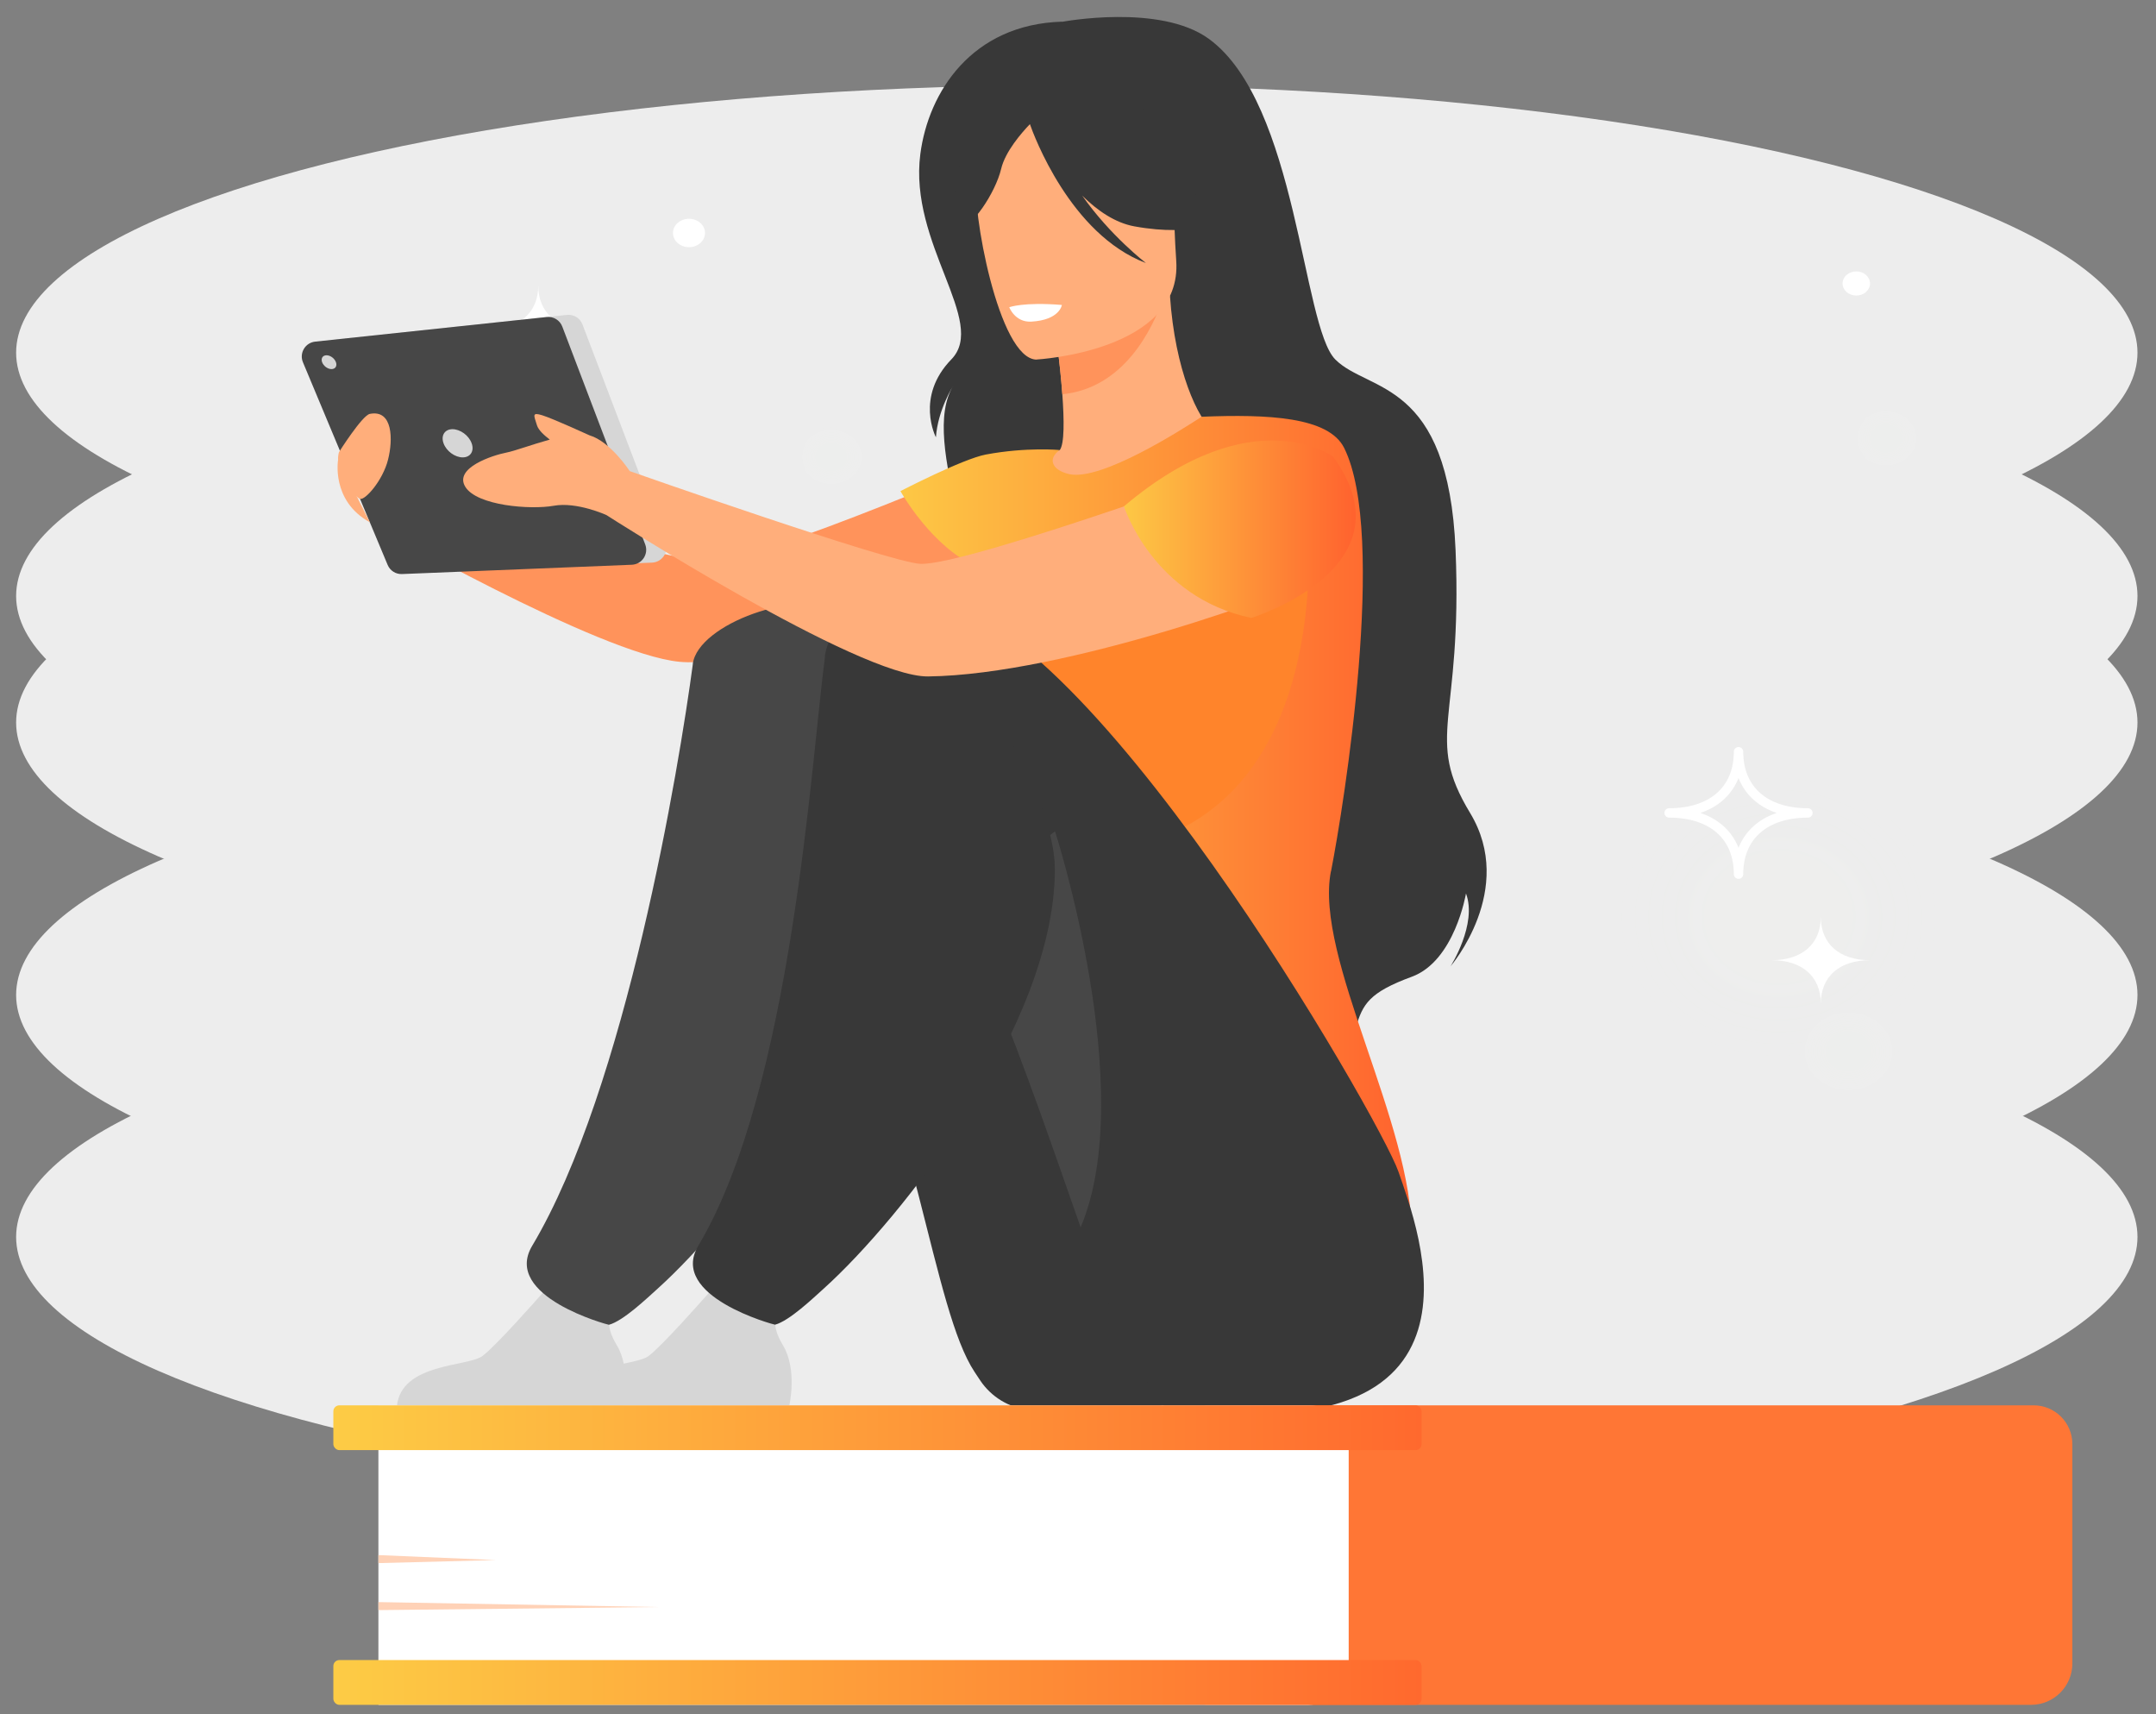 <?xml version="1.0" encoding="UTF-8"?><svg id="bk" xmlns="http://www.w3.org/2000/svg" width="234" height="186" xmlns:xlink="http://www.w3.org/1999/xlink" viewBox="0 0 234 186"><rect x="0" y="0" width="234" height="186" fill="#808080" stroke="none"/><defs><radialGradient id="bl" cx="-1895.74" cy="-1041.68" fx="-1895.74" fy="-1041.68" r="17.18" gradientTransform="translate(-984.05 1995.24) rotate(90) scale(1 1.13)" gradientUnits="userSpaceOnUse"><stop offset=".4" stop-color="#f9fff2" stop-opacity=".5"/><stop offset=".93" stop-color="#fff" stop-opacity=".1"/></radialGradient><radialGradient id="bm" cx="-1947.67" cy="-1051.99" fx="-1947.67" fy="-1051.99" r="3.73" xlink:href="#bl"/><radialGradient id="bn" cx="-1945.66" cy="-950.69" fx="-1945.66" fy="-950.69" r="3.73" xlink:href="#bl"/><radialGradient id="bo" cx="-1881.16" cy="-1048.4" fx="-1881.16" fy="-1048.4" r="5.37" xlink:href="#bl"/><radialGradient id="bp" cx="-1936.77" cy="-938.47" fx="-1936.77" fy="-938.47" r="5.37" xlink:href="#bl"/><linearGradient id="br" x1="97.74" y1="91.9" x2="153.22" y2="91.9" gradientUnits="userSpaceOnUse"><stop offset="0" stop-color="#fdc845"/><stop offset="1" stop-color="#ff622e"/></linearGradient><linearGradient id="bs" x1="121.99" y1="57.43" x2="147.15" y2="57.43" xlink:href="#br"/><linearGradient id="bt" x1="36.18" y1="182.56" x2="154.29" y2="182.56" gradientUnits="userSpaceOnUse"><stop offset="0" stop-color="#fdcc45"/><stop offset="1" stop-color="#ff692e"/></linearGradient><linearGradient id="bu" y1="154.92" y2="154.92" xlink:href="#bt"/></defs><ellipse cx="116.87" cy="134.22" rx="115.12" ry="29.05" style="fill:#ededed;"/><ellipse cx="116.87" cy="107.96" rx="115.12" ry="29.05" style="fill:#ededed;"/><ellipse cx="116.87" cy="78.4" rx="115.12" ry="29.05" style="fill:#ededed;"/><ellipse cx="116.87" cy="64.67" rx="115.12" ry="29.05" style="fill:#ededed;"/><ellipse cx="116.87" cy="38.27" rx="115.12" ry="29.05" style="fill:#ededed;"/><ellipse cx="194.18" cy="99.5" rx="19.44" ry="17.18" style="fill:url(#bl); opacity:.07;"/><ellipse cx="205.84" cy="47.57" rx="4.22" ry="3.73" style="fill:url(#bm); opacity:.14;"/><ellipse cx="91.27" cy="49.58" rx="4.22" ry="3.73" style="fill:url(#bn); opacity:.14;"/><ellipse cx="201.79" cy="114.08" rx="6.07" ry="5.37" style="fill:url(#bo); opacity:.14;"/><ellipse cx="77.45" cy="58.47" rx="6.07" ry="5.37" style="fill:url(#bp); opacity:.14;"/><path d="m188.69,94.85c0-4.12-2.85-6.64-7.53-6.64,4.67,0,7.53-2.52,7.53-6.64,0,4.12,2.86,6.64,7.53,6.64-4.67,0-7.53,2.52-7.53,6.64Z" style="fill:none; stroke:#fff; stroke-linecap:round; stroke-linejoin:round; stroke-width:1.02px;"/><path d="m197.62,108.89c0-2.92-2.02-4.7-5.33-4.7,3.31,0,5.33-1.78,5.33-4.7,0,2.92,2.02,4.7,5.33,4.7-3.31,0-5.33,1.78-5.33,4.7Z" style="fill:#fff;"/><path d="m58.42,40.39c0-2.92-2.02-4.7-5.33-4.7,3.31,0,5.33-1.78,5.33-4.7,0,2.92,2.02,4.7,5.33,4.7-3.31,0-5.33,1.78-5.33,4.7Z" style="fill:#fff;"/><path d="m74.78,26.82c-.96,0-1.74-.69-1.74-1.54s.78-1.54,1.74-1.54,1.74.69,1.74,1.54-.78,1.54-1.74,1.54Z" style="fill:#fff;"/><path d="m201.47,32.07c-.82,0-1.49-.59-1.49-1.31s.66-1.31,1.49-1.31,1.49.59,1.49,1.31-.66,1.31-1.49,1.31Z" style="fill:#fff;"/><g id="bq"><path d="m110.92,48.61s-28.85,12.57-34.09,12.34c-5.24-.23-37.51-9.83-37.51-9.83l.82,5.55s24.91,14.32,33.61,15.14c8.57.8,37.89-7.69,40.72-9.49,2.83-1.79,4.67-11.9-3.55-13.71Z" style="fill:#ff935b;"/><path d="m115.26,2.37s10.64-2.02,15.95,1.85c9.6,7.01,10.12,31.19,13.72,34.79,3.6,3.6,12.27,2.06,13.05,20.7.77,18.64-3.45,20.19,1.58,28.51,5.03,8.32-2.13,16.64-2.13,16.64,0,0,2.93-4.59,1.68-7.91,0,0-1.22,7.32-5.87,9.03-4.65,1.71-5.33,2.97-6.08,5.49,0,0-39.65-20.32-39.69-34.73-.04-14.41-7.8-28.68-3.99-34.93,0,0-1.7,2.67-1.9,5.64,0,0-2.29-4.38,1.68-8.46,3.96-4.08-4.65-12.52-3.37-22.29.88-6.71,5.58-14.06,15.39-14.35Z" style="fill:#383838;"/><path d="m107.41,62.34c2.53,1.76,5.71,3.21,9.7,4.13,14.95,3.45,20.68-9.18,22.83-17.86-2.04-1.17-3.96-1.42-5.07-1.56-1.08-.13-2.22-.21-3.16-.26-1.68-1.29-4.18-6.55-4.73-14.72l-.7.19-11.78,3.23s.54,3.75.8,7.29c.2,2.77.24,5.42-.29,6.07-.92.2-1.47.33-1.47.33,0,0,0,0,0,.01-.16.26-3.58,5.88-6.13,13.16Z" style="fill:#ffae7b;"/><path d="m114.5,35.49s.54,3.74.8,7.29c6.68-.67,9.77-7.02,10.98-10.51l-11.78,3.22Z" style="fill:#ff935b;"/><path d="m112.51,39.01s15.85-.87,15.15-10.73c-.7-9.86.88-16.61-9.27-16.47-10.15.14-11.84,4.04-12.41,7.39-.57,3.35,2.39,19.79,6.53,19.82Z" style="fill:#ffae7b;"/><path d="m106.06,13.67c2.23-3.14,4.13-2.62,5.23-1.81,8.31-5.38,14.39,1.26,14.39,1.26,1.57,7,6.96,10.68,6.96,10.68,0,0-2.76,1.99-9.53.76-2.07-.38-3.99-1.69-5.65-3.33,3.02,4.32,6.91,7.31,6.91,7.31-8.21-3.1-12.19-13.92-12.59-15.07-.9.94-2.67,2.96-3.12,4.85-.61,2.57-3.24,6.58-4.75,6.51,0,0-1.19-6.45,2.16-11.16Z" style="fill:#383838;"/><path d="m144.46,94.56c1.43-7.32,6.1-36.54,1.43-45.95-1.68-3.38-8.25-3.68-15.47-3.39-2.24,1.45-10.8,6.93-14.31,6.24-.04,0-.11-.02-.2-.05-1.65-.41-2.28-1.58-.9-2.58,0,0-3.57-.34-8.01.49-2.51.47-9.27,3.97-9.27,3.97,0,0,3.4,6.15,8.42,8.27-.85,7.64.42,11,8.34,28.64,6.69,14.91-.9,28.33-.9,28.33,0,0,39.4,31.68,39.62,15.55.16-12.14-10.59-30.18-8.76-39.53Z" style="fill:url(#br);"/><path d="m111.65,152.99c-2.14-.24-4.07-1.41-5.27-3.21-.19-.28-.39-.59-.61-.92-4.49-6.79-6.23-27.58-16.32-49.73-2.46-5.39-11.28-6.36-13.68-12.46,0,0-5.92-19.76,11.33-20.34,17.25-.58,46.2,54.98,46.66,60.81.44,5.64,11.4,29.64-22.11,25.85Z" style="fill:#383838;"/><path d="m43.08,152.54h24.55s.92-3.92-.69-6.58c-1.43-2.36-.88-3.7.18-5.65-1.11.46-2.55.87-4.14.78-1.22-.07-2.52-.63-3.65-1.28-1.06,1.2-5.58,6.33-7,7.35-1.6,1.15-8.76.74-9.25,5.39Z" style="fill:#d6d6d6;"/><path d="m141.87,56.27s3.2,29.07-17.53,35.17c-20.72,6.09-26.61-26.75-9.87-29.11,16.73-2.36,27.4-6.05,27.4-6.05Z" style="fill:#ff842b;"/><path d="m75.2,72.04c-1.48,11.08-7.25,46.07-17.44,63.14-3.28,5.5,8.27,8.59,8.33,8.57,1.55-.41,4.13-2.88,5.32-3.95,8.27-7.45,25.05-28.55,25.05-45.47,0-8.25.14-24-5.85-28.01-3.69-2.47-14.83,1.31-15.42,5.72Z" style="fill:#474747;"/><path d="m126.29,152.54s-.91-1.27-2.5-3.67c-1.89-2.86-3.98-8.49-6.51-15.7-2.66-7.57-5.82-16.89-9.77-26.59-1.22-2.99-2.51-6.02-3.89-9.05-2.46-5.39-9.22-4.65-11.62-10.74,0,0-9.38-21.13,7.87-21.72,17.25-.58,50.03,56.54,51.91,62.07,2.06,6.06,12.12,31.2-25.49,25.4Z" style="fill:#383838;"/><path d="m61.11,152.54h24.55s.92-3.92-.69-6.58c-1.43-2.36-.88-3.7.18-5.65-1.11.46-2.55.87-4.14.78-1.22-.07-2.52-.63-3.65-1.28-1.06,1.2-5.58,6.33-7,7.35-1.6,1.15-8.76.74-9.25,5.39Z" style="fill:#d6d6d6;"/><path d="m117.28,133.16c-2.66-7.57-5.82-16.89-9.77-26.59,1.03-7.35,3.26-13.77,7-16.36,0,0,9.07,28.11,2.78,42.95Z" style="fill:#474747;"/><path d="m89.54,71.25c-1.48,11.08-3.56,46.85-13.75,63.92-3.28,5.5,8.27,8.59,8.33,8.57,1.55-.41,4.13-2.88,5.32-3.95,8.27-7.45,25.05-28.55,25.05-45.47,0-8.25-9.68-23.34-15.68-27.34-3.69-2.47-8.7-.13-9.29,4.27Z" style="fill:#383838;"/><path d="m36.39,36.84l25.14-2.67c.73-.08,1.43.35,1.69,1.04l9,23.64c.39,1.04-.34,2.15-1.45,2.2l-24.95,1.01c-.68.03-1.3-.37-1.56-1l-9.19-21.98c-.42-1,.25-2.13,1.33-2.24Z" style="fill:#d6d6d6;"/><path d="m34.2,37.07l25.14-2.67c.73-.08,1.43.35,1.69,1.04l9,23.64c.39,1.04-.34,2.15-1.45,2.2l-24.95,1.01c-.68.03-1.3-.37-1.56-1l-9.19-21.98c-.42-1,.25-2.13,1.33-2.24Z" style="fill:#474747;"/><path d="m48.14,48.1c-.31-.84.13-1.53.97-1.53s1.78.68,2.08,1.53c.31.84-.13,1.53-.97,1.53s-1.78-.68-2.08-1.53Z" style="fill:#d6d6d6;"/><path d="m34.96,39.3c-.15-.41.06-.75.48-.75s.87.34,1.02.75c.15.41-.06.75-.48.75s-.87-.34-1.02-.75Z" style="fill:#d6d6d6;"/><path d="m139.95,48.61s-34.85,12.83-40.08,12.57c-3.38-.17-31.52-10.06-31.52-10.06,0,0-2.09-3.21-4.36-3.88,0,0-4-1.83-5.14-2.18s-.91,0-.57,1.09c.18.56.82,1.11,1.39,1.55-1.92.53-3.82,1.24-4.71,1.41-1.49.29-5.72,1.66-4.46,3.71,1.26,2.06,7.09,2.51,9.6,2.06,2.51-.46,5.72,1.01,5.72,1.01,0,0,27.38,17.6,34.91,17.51,14.86-.17,39.94-9.29,42.77-11.09,2.83-1.79,4.67-11.9-3.55-13.71Z" style="fill:#ffae7b;"/><path d="m36.79,49.06s2.52-3.99,3.35-4.15c2.52-.5,2.52,2.82,1.98,4.95-.57,2.29-2.51,4.46-3.05,4.27-.54-.19-2.88-2.96-2.28-5.07Z" style="fill:#ffae7b;"/><path d="m36.7,49.86s-.81,4.47,3.44,6.81l-3.44-6.81Z" style="fill:#ffae7b;"/><path d="m109.54,33.34s1.5-.59,5.71-.25c0,0-.22,1.64-3.33,1.81-1.76.09-2.38-1.56-2.38-1.56Z" style="fill:#fff;"/><path d="m121.99,54.94s3.12,9.87,13.82,12.11c0,0,17.68-5.45,8.88-17.49,0,0-8.7-6.47-22.7,5.38Z" style="fill:url(#bs);"/></g><path d="m130.82,152.49h89.9c2.32,0,4.2,1.88,4.2,4.2v23.82c0,2.47-2.01,4.48-4.48,4.48h-89.63v-32.5h0Z" style="fill:#ff7635;"/><path d="m41.07,152.49h101.02c2.37,0,4.29,1.92,4.29,4.29v23.82c0,2.42-1.97,4.39-4.39,4.39H41.07v-32.5h0Z" style="fill:#fff;"/><rect x="36.18" y="180.13" width="118.11" height="4.86" rx=".65" ry=".65" style="fill:url(#bt);"/><rect x="36.18" y="152.49" width="118.11" height="4.86" rx=".65" ry=".65" style="fill:url(#bu);"/><polygon points="41.07 168.74 53.83 169.28 41.07 169.61 41.07 168.74" style="fill:#ffd2b7;"/><polygon points="41.07 173.84 71.44 174.38 41.07 174.71 41.07 173.84" style="fill:#ffd2b7;"/></svg>